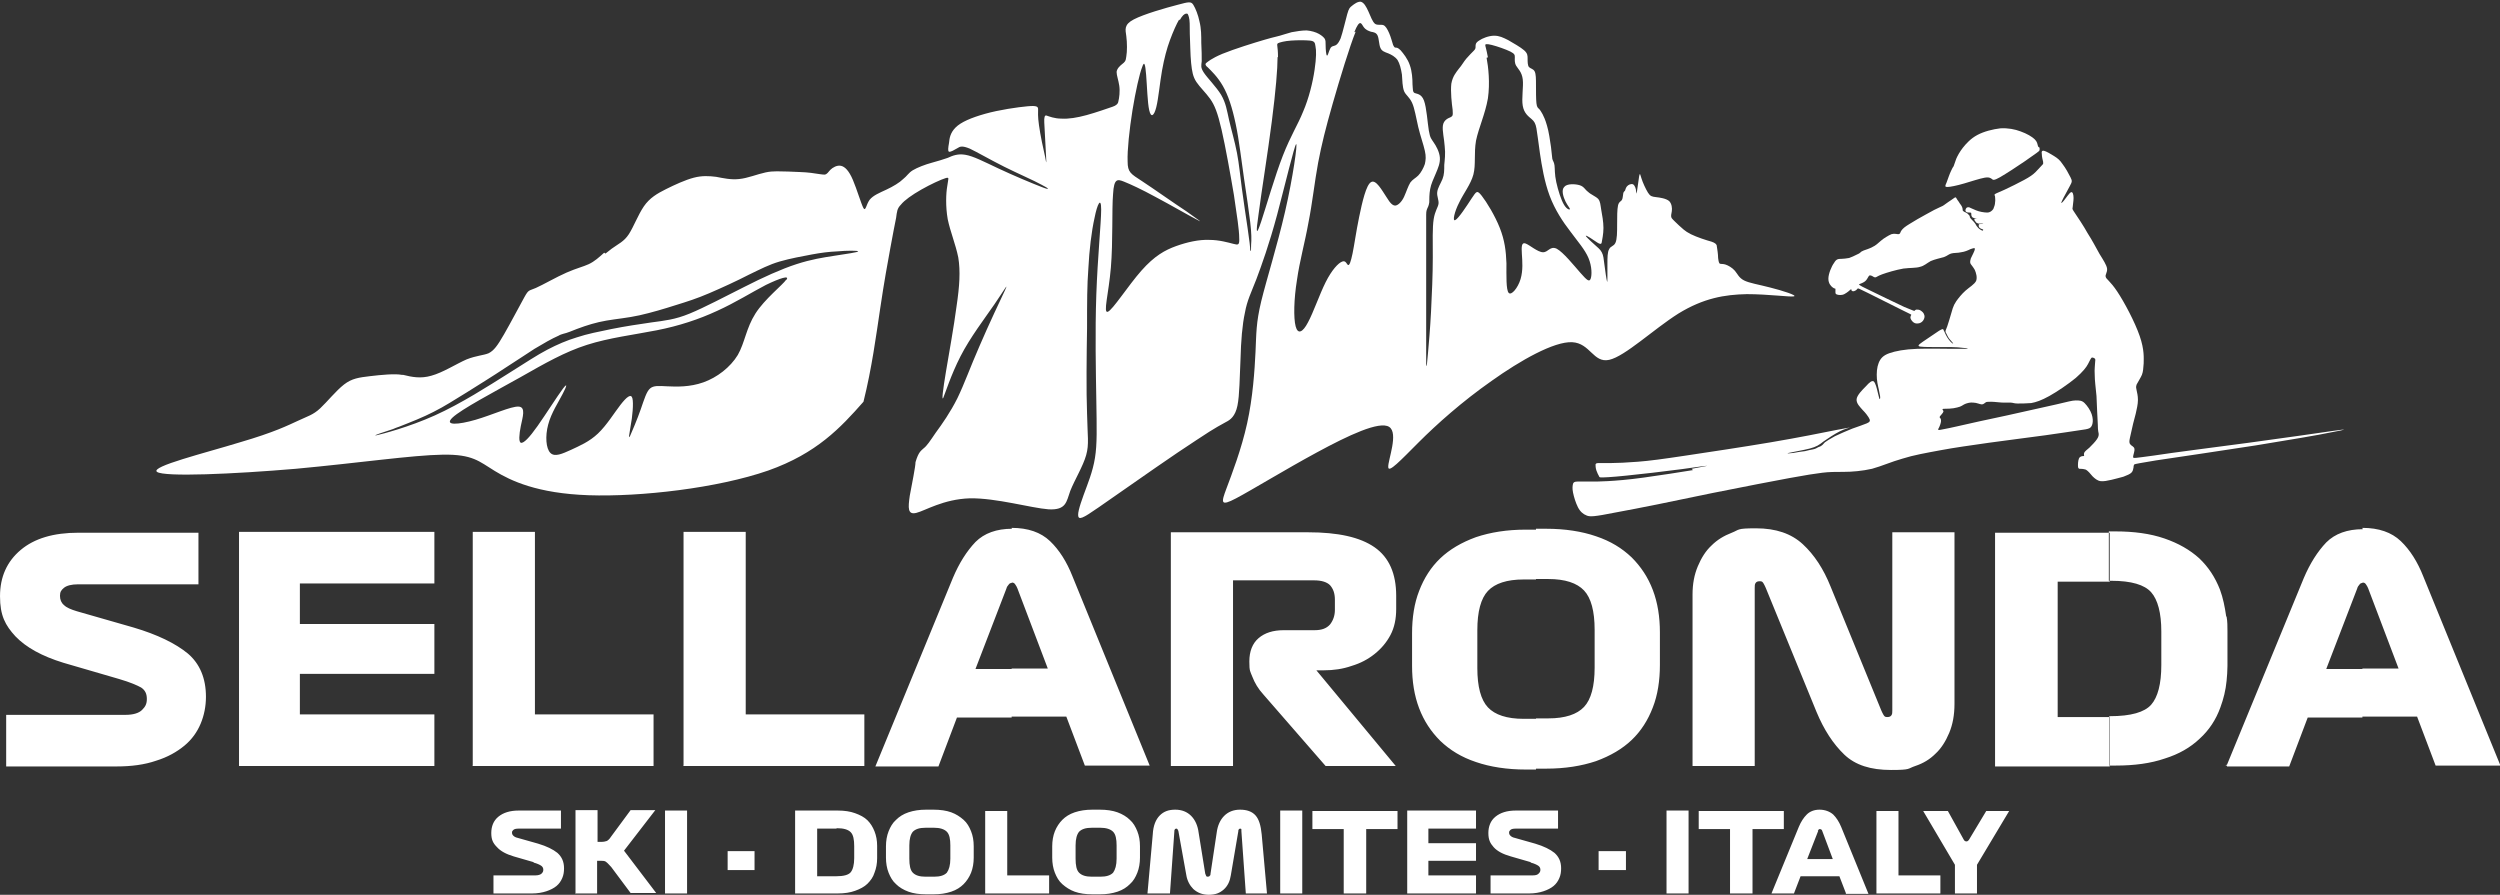 <?xml version="1.0" encoding="UTF-8"?>
<svg xmlns="http://www.w3.org/2000/svg" version="1.1" viewBox="0 0 566.9 202.9">
  <rect x="0" y="0" width="566.9" height="202.9" fill="#333333" stroke="none"/>
  <defs>
    <style>
      .cls-1 {
        fill: #fff;
        fill-rule: evenodd;
        stroke-width: 0px;
      }
    </style>
  </defs>
  <g id="sellaronda_text" data-name="sellaronda text">
    <path class="cls-1" d="M121,195.6c.8.2,1.4.5,1.7.7.3.2.5.5.5.9s-.1.6-.4.9c-.2.2-.7.4-1.3.4h-9.6v4.1h8.8c1.2,0,2.3-.2,3.2-.5.9-.3,1.7-.7,2.3-1.2.6-.5,1-1.1,1.3-1.8.3-.7.4-1.4.4-2.2,0-1.5-.5-2.6-1.5-3.5-1-.8-2.4-1.5-4.4-2.1l-4.6-1.3c-.5-.1-.8-.3-1-.5-.2-.2-.3-.4-.3-.7s.1-.4.3-.6c.2-.2.6-.3,1.1-.3h9.7v-4.1h-9.6c-2,0-3.5.5-4.6,1.4-1.1.9-1.6,2.2-1.6,3.7s.4,2.3,1.3,3.2c.8.9,2.1,1.6,3.8,2.1l4.5,1.3h0ZM130.4,202.6h5v-7.4h.9c.5,0,.9,0,1.2.3.3.2.6.6,1.1,1.1l4.4,5.9h5.8l-7.3-9.6,7.1-9.2h-5.6l-4.5,6.1c-.3.5-.7.8-.9.9-.3.1-.7.2-1.2.2h-.9v-7.2h-5v18.8h0ZM150.8,202.6h5v-18.8h-5v18.8h0ZM165,197.3h6.1v-4.3h-6.1v4.3h0ZM190,183.8h-9.7v18.8h9.7c1.5,0,2.8-.2,3.9-.6,1.1-.4,2.1-.9,2.8-1.6.7-.7,1.3-1.5,1.6-2.5.4-1,.6-2.1.6-3.3v-2.8c0-1.2-.2-2.3-.6-3.3-.4-1-.9-1.8-1.6-2.5-.7-.7-1.7-1.2-2.8-1.6-1.1-.4-2.4-.6-3.9-.6h0ZM189.7,187.8c1.6,0,2.6.3,3.2.9s.8,1.7.8,3.2v2.7c0,1.5-.3,2.6-.8,3.2-.5.6-1.6.9-3.3.9h-4.3v-10.8h4.4ZM220.8,194.5v-2.6c0-1.3-.2-2.4-.6-3.4-.4-1-.9-1.9-1.7-2.6-.8-.7-1.7-1.3-2.8-1.7-1.1-.4-2.5-.6-4-.6h-1.7c-1.5,0-2.8.2-4,.6-1.2.4-2.1,1-2.8,1.7-.8.7-1.3,1.6-1.7,2.6-.4,1-.6,2.2-.6,3.4v2.6c0,1.2.2,2.4.6,3.4.4,1,.9,1.9,1.7,2.6.7.7,1.7,1.3,2.8,1.7,1.1.4,2.5.6,4,.6h1.7c1.5,0,2.8-.2,4-.6,1.2-.4,2.1-1,2.8-1.7.7-.7,1.3-1.6,1.7-2.6.4-1,.6-2.2.6-3.4h0ZM206.2,194.7v-3c0-1.5.3-2.5.8-3.1.6-.6,1.5-.9,2.9-.9h1.9c1.3,0,2.3.3,2.9.9.6.6.8,1.7.8,3.1v3c0,1.5-.3,2.5-.8,3.2-.6.6-1.5.9-2.9.9h-1.9c-1.4,0-2.3-.3-2.9-.9-.6-.6-.8-1.7-.8-3.2h0ZM223.4,202.6h14.5v-4.1h-9.5v-14.6h-5v18.8h0ZM258.5,194.5v-2.6c0-1.3-.2-2.4-.6-3.4-.4-1-.9-1.9-1.7-2.6-.7-.7-1.7-1.3-2.8-1.7-1.1-.4-2.5-.6-4-.6h-1.7c-1.5,0-2.8.2-4,.6-1.2.4-2.1,1-2.8,1.7-.7.7-1.3,1.6-1.7,2.6-.4,1-.6,2.2-.6,3.4v2.6c0,1.2.2,2.4.6,3.4.4,1,.9,1.9,1.7,2.6.8.7,1.7,1.3,2.8,1.7,1.1.4,2.5.6,4,.6h1.7c1.5,0,2.8-.2,4-.6,1.2-.4,2.1-1,2.8-1.7.8-.7,1.3-1.6,1.7-2.6.4-1,.6-2.2.6-3.4h0ZM243.9,194.7v-3c0-1.5.3-2.5.8-3.1.6-.6,1.5-.9,2.9-.9h1.9c1.3,0,2.3.3,2.9.9.6.6.8,1.7.8,3.1v3c0,1.5-.3,2.5-.8,3.2-.6.6-1.5.9-2.9.9h-1.9c-1.4,0-2.3-.3-2.9-.9-.6-.6-.8-1.7-.8-3.2h0ZM260.5,202.6h4.8l1-14.1c0-.2,0-.3.1-.4,0-.1.2-.2.3-.2s.2,0,.3.1c0,.1.1.2.2.4l1.8,10c.2,1.3.8,2.4,1.6,3.2.9.8,2,1.3,3.5,1.3s2.5-.4,3.4-1.2c.9-.8,1.4-1.9,1.6-3.2l1.7-10c0-.2,0-.3.1-.4,0-.1.2-.2.3-.2s.3,0,.3.2c0,.1,0,.3,0,.4l1,14.1h4.8l-1.2-13.4c-.2-2-.6-3.4-1.4-4.3-.8-.9-2-1.3-3.5-1.3s-2.7.5-3.6,1.4c-.9.9-1.5,2.2-1.7,3.8l-1.4,9.3c0,.2,0,.4-.2.5,0,.1-.2.2-.4.2s-.3,0-.4-.2c0,0-.1-.2-.2-.5l-1.5-9.3c-.2-1.6-.8-2.9-1.7-3.8-.9-.9-2.1-1.4-3.6-1.4s-2.6.4-3.5,1.3c-.9.9-1.5,2.3-1.6,4.3l-1.2,13.4h0ZM290.3,202.6h5v-18.8h-5v18.8h0ZM304.8,202.6h5v-14.6h7.1v-4.1h-19.3v4.1h7.1v14.6h0ZM319.1,202.6h15.6v-4.1h-10.8v-3.3h10.8v-4h-10.8v-3.3h10.8v-4.1h-15.6v18.8h0ZM347.1,195.6c.8.2,1.4.5,1.7.7.3.2.5.5.5.9s-.1.6-.4.9-.7.4-1.3.4h-9.6v4.1h8.8c1.2,0,2.3-.2,3.2-.5.9-.3,1.7-.7,2.3-1.2.6-.5,1-1.1,1.3-1.8.3-.7.4-1.4.4-2.2,0-1.5-.5-2.6-1.5-3.5-1-.8-2.4-1.5-4.4-2.1l-4.6-1.3c-.5-.1-.8-.3-1-.5-.2-.2-.3-.4-.3-.7s.1-.4.3-.6c.2-.2.6-.3,1.1-.3h9.7v-4.1h-9.6c-2,0-3.5.5-4.6,1.4-1.1.9-1.6,2.2-1.6,3.7s.4,2.3,1.2,3.2c.8.9,2.1,1.6,3.9,2.1l4.5,1.3h0ZM362.5,197.3h6.2v-4.3h-6.2v4.3h0ZM377.9,202.6h5v-18.8h-5v18.8h0ZM392.4,202.6h5v-14.6h7.1v-4.1h-19.3v4.1h7.1v14.6h0ZM418.6,202.6l-1.5-3.9h-8.8l-1.5,3.9h-5.1l6.2-15.1c.5-1.2,1.1-2.1,1.8-2.8.7-.7,1.7-1.1,2.9-1.1s2.3.4,3.1,1.1c.7.7,1.3,1.6,1.8,2.8l6.2,15.2h-5.2ZM412.3,188.4l-2.5,6.4h5.8l-2.4-6.4c0-.1-.1-.2-.2-.3,0,0-.2-.1-.3-.1s-.2,0-.3.1c0,0-.1.2-.2.3h0ZM425.5,202.6h14.5v-4.1h-9.5v-14.6h-5v18.8h0ZM443.3,202.6v-6.5l-7.2-12.2h5.6l3.6,6.5c.1.2.3.4.6.4.2,0,.4-.1.6-.4l3.9-6.5h5.2l-7.3,12.2v6.5h-5Z"/>
    <path class="cls-1" d="M535.7,162.6v-11h8.2l-6.9-18.2c-.1-.3-.3-.6-.5-.9-.2-.3-.4-.4-.8-.4h0s0-12.4,0-12.4c3.7,0,6.6,1,8.7,3,2.1,2,3.8,4.7,5.1,8l17.5,42.9h-14.7l-4.2-11.1h-12.4ZM535.7,119.8v12.4c-.3,0-.5.1-.7.4-.2.2-.4.5-.5.9l-7,18.2h8.2v11h-12.4l-4.2,11.1h-14.1v-.4l17.4-42.3c1.4-3.3,3.1-6,5.1-8.1,2-2,4.8-3,8.3-3h0ZM504.9,154.4c.1-1.1.2-2.2.2-3.4v-7.8c0-1.2,0-2.3-.2-3.4v14.5ZM504.9,139.9v14.5c-.2,2.1-.7,4.1-1.4,6-1,2.8-2.6,5.2-4.7,7.1-2.1,2-4.7,3.5-7.9,4.5-3.2,1.1-6.9,1.6-11.1,1.6h-1.5v-11.2h.2c4.7,0,7.8-.9,9.3-2.6,1.5-1.7,2.3-4.7,2.3-9v-7.6c0-4.2-.8-7.2-2.3-8.9-1.5-1.7-4.5-2.6-9-2.6h-.6v-11.2h1.5c4.2,0,7.9.5,11.1,1.6,3.2,1.1,5.8,2.6,7.9,4.5,2.1,2,3.6,4.3,4.7,7.1.7,1.9,1.1,3.9,1.4,6h0ZM504.9,173.3l-.2.4h.2v-.4ZM478.4,120.7v11.2h-11.8v30.7h11.8v11.2h-26v-53h26ZM348.3,174.4v-11.5h2.8c3.8,0,6.5-.9,8.1-2.6,1.6-1.7,2.4-4.7,2.4-8.9v-8.6c0-4.2-.8-7.2-2.4-8.9s-4.3-2.6-8.1-2.6h-2.8v-11.4h2.3c4.3,0,8.1.6,11.3,1.7,3.3,1.1,5.9,2.7,8.1,4.8,2.1,2.1,3.7,4.5,4.8,7.4,1.1,2.9,1.6,6.1,1.6,9.6v7.4c0,3.5-.5,6.8-1.6,9.6-1.1,2.9-2.7,5.4-4.8,7.4-2.1,2-4.8,3.6-8.1,4.8-3.3,1.1-7,1.7-11.3,1.7h-2.3ZM383.8,173.7h14.1v-40.4c0-.5,0-.8.2-1.1.2-.3.5-.4,1-.4s.6.2.8.5c.2.3.3.6.5,1l11.5,28.1c1.7,4.1,3.8,7.3,6.3,9.7,2.5,2.4,6,3.5,10.6,3.5s3.7-.3,5.5-.9c1.8-.6,3.3-1.5,4.6-2.8,1.3-1.2,2.3-2.8,3.1-4.7.8-1.9,1.2-4.1,1.2-6.6v-38.9h-14.1v40.4c0,.5,0,.8-.2,1.1-.2.3-.5.4-1,.4s-.6-.2-.8-.5c-.2-.3-.3-.6-.5-1l-11.5-28.1c-1.6-4-3.7-7.2-6.3-9.6-2.6-2.4-6.1-3.6-10.6-3.6s-3.7.3-5.5,1c-1.8.7-3.3,1.6-4.6,2.9-1.3,1.2-2.3,2.8-3.1,4.7-.8,1.9-1.2,4-1.2,6.4v38.9ZM348.3,120v11.4h-2.8c-3.8,0-6.5.9-8.1,2.6s-2.4,4.7-2.4,8.9v8.6c0,4.2.8,7.2,2.4,8.9,1.6,1.7,4.3,2.6,8.1,2.6h2.8v11.5h-2.3c-4.3,0-8.1-.6-11.3-1.7-3.3-1.1-5.9-2.7-8.1-4.8-2.1-2.1-3.7-4.5-4.8-7.4-1.1-2.9-1.6-6.1-1.6-9.6v-7.4c0-3.5.5-6.8,1.6-9.6,1.1-2.9,2.7-5.4,4.8-7.4,2.1-2,4.8-3.6,8.1-4.8,3.3-1.1,7-1.7,11.3-1.7h2.3ZM229.4,162.6v-11h8.2l-6.9-18.2c-.1-.3-.3-.6-.5-.9-.2-.3-.4-.4-.8-.4h0s0-12.4,0-12.4c3.7,0,6.6,1,8.7,3,2.1,2,3.8,4.7,5.1,8l17.5,42.9h-14.7l-4.2-11.1h-12.4ZM316.5,173.7l-18-21.7h1.7c2.2,0,4.3-.3,6.3-1,2-.6,3.7-1.5,5.2-2.7,1.5-1.2,2.7-2.6,3.6-4.3.9-1.7,1.3-3.7,1.3-5.9v-3c0-5-1.6-8.7-4.9-11-3.3-2.3-8.3-3.4-15.1-3.4h-31.1v53h14.1v-42.1h18.4c1.7,0,2.9.4,3.6,1.1.7.8,1.1,1.8,1.1,3.3v2.3c0,1.3-.4,2.4-1.1,3.3-.8.9-1.9,1.3-3.5,1.3h-7c-2.4,0-4.3.6-5.7,1.8-1.4,1.2-2.1,3-2.1,5.3s.2,2.2.7,3.5c.5,1.3,1.3,2.7,2.5,4l14.1,16.2h15.8ZM27.1,154c2.4.7,4,1.4,4.9,1.9.9.6,1.3,1.4,1.3,2.6s-.4,1.8-1.1,2.5c-.7.7-2,1.1-3.7,1.1H1.4v11.7h25c3.4,0,6.4-.4,9-1.3,2.6-.8,4.7-2,6.4-3.4,1.7-1.4,2.9-3.1,3.7-5s1.2-4,1.2-6.1c0-4.2-1.4-7.5-4.1-9.8-2.8-2.3-6.9-4.3-12.3-5.9l-12.9-3.7c-1.3-.4-2.3-.8-2.9-1.4-.6-.5-.9-1.2-.9-2.1s.3-1.3.9-1.8c.6-.5,1.7-.8,3.2-.8h27.3v-11.7h-27.2c-5.7,0-10,1.3-13.1,3.9-3.1,2.6-4.7,6.1-4.7,10.5s1.2,6.6,3.5,9.1c2.4,2.5,6,4.5,10.9,6l12.7,3.7h0ZM229.4,119.8v12.4c-.3,0-.5.1-.7.4-.2.2-.4.5-.5.9l-7,18.2h8.2v11h-12.4l-4.2,11.1h-14.3l17.6-42.8c1.4-3.3,3.1-6,5.1-8.1,2-2,4.8-3,8.3-3h0ZM54.2,173.7h44.3v-11.7h-30.5v-9.2h30.5v-11.3h-30.5v-9.2h30.5v-11.7h-44.3v53h0ZM107.1,173.7h41.1v-11.7h-26.9v-41.4h-14.1v53h0ZM154.9,173.7h41.1v-11.7h-26.9v-41.4h-14.1v53Z"/>
  </g>
  <g id="sellaronda_illustration" data-name="sellaronda illustration">
    <path class="cls-1" d="M383.9,106.6c-3,.5-7.6,1.2-11.2,1.7-3.6.5-6.3.7-8.1.8-1.8.1-2.8.1-3.9.1s-2.3,0-3,0c-.7,0-.9.2-1,.5-.1.4-.2,1,0,2,.2,1,.6,2.3,1.1,3.3.5,1,1.2,1.6,2,1.9.7.3,1.6.3,6.6-.7,5-.9,14.3-2.8,21.9-4.4,7.6-1.5,13.6-2.7,17.5-3.4,3.9-.7,5.7-1,7.4-1.2,1.6-.2,3-.2,4.9-.2,1.9,0,4.2-.2,6.4-.7,2.2-.6,4.4-1.6,6.9-2.3,2.5-.8,5.4-1.3,8.6-1.9,3.2-.6,6.8-1.1,11-1.7,4.3-.6,9.2-1.2,12.8-1.7,3.7-.5,6-.9,7.5-1.1,1.5-.2,2.1-.3,2.5-.5.4-.2.6-.6.7-1.1.1-.5.1-1.2-.2-2.1-.3-.9-1-1.9-1.6-2.5-.6-.6-1.2-.6-2-.6-.8,0-1.8.3-4.4.9-2.6.6-6.8,1.5-11.2,2.5-4.3.9-8.8,1.9-11.4,2.5-2.6.6-3.5.7-3.9.8q-.4,0-.3-.2c.2-.3.5-1,.6-1.5.1-.4,0-.7,0-.8-.1-.2-.4-.3-.2-.6.2-.3.7-.7.8-1.1,0-.3-.5-.5,0-.6.5,0,2.1,0,3.1-.3,1-.2,1.3-.6,1.8-.8.5-.2,1.2-.4,1.9-.3.7,0,1.5.4,1.9.4.4,0,.6-.3.8-.4.2-.2.5-.2,1.3-.2.8,0,2.1.2,2.9.2.8,0,1.2,0,1.6,0,.4,0,.7.2,1.5.2.8,0,1.9,0,3.1-.1,1.1-.2,2.3-.6,4.1-1.6,1.8-1,4.3-2.7,6-4.1,1.6-1.4,2.4-2.4,2.8-3.2.4-.8.6-1.2.8-1.4.2-.1.6.1.7.2q.2.1.1.7c0,.6-.2,1.7-.1,3,0,1.3.2,2.7.4,4.8.1,2.1.2,5,.3,6.5,0,1.6.2,1.8.2,2.1,0,.3,0,.6-.4,1.2-.4.6-1.1,1.3-1.7,1.9-.6.5-1.1.9-1.2,1.2-.1.3,0,.6,0,.7-.2,0-.7,0-1,.3-.3.3-.4,1.1-.4,1.7,0,.5,0,.8.3.9.3,0,.9,0,1.5.2.5.3,1,.9,1.5,1.5.5.5,1.1,1,1.8,1.1.7.1,1.6-.1,2.5-.3.9-.2,1.9-.5,2.7-.7.8-.3,1.5-.6,1.8-.9.4-.4.4-.8.5-1.2,0-.4.1-.6.2-.7q0-.1,4.9-.9c4.9-.7,14.7-2.2,22.6-3.4,7.9-1.3,14-2.3,17.3-3,3.3-.6,3.8-.8.3-.3-3.5.5-11,1.6-19.2,2.7-8.2,1.1-17,2.2-21.5,2.9-4.5.6-4.7.7-4.7.3,0-.4.4-1.3.3-1.8,0-.5-.7-.7-.9-1-.3-.3-.3-.7-.1-1.6.2-.9.5-2.2.7-3.1.2-.9.4-1.4.6-2.3.2-.9.5-2.1.5-3.1,0-1-.2-1.7-.3-2.2-.1-.5-.2-.7,0-1.3.3-.6.9-1.5,1.2-2.2.3-.8.3-1.4.4-2.6,0-1.2.2-3-.9-6.2-1.1-3.2-3.5-7.7-5.1-10.1-1.6-2.4-2.5-2.8-2.6-3.3-.2-.5.4-1,.3-1.9-.1-.8-.9-2-1.7-3.3-.8-1.4-1.6-3-2.7-4.7-1-1.8-2.3-3.7-2.9-4.6-.6-.9-.6-.9-.5-1.3,0-.4.2-1.3.2-2.1,0-.8-.2-1.5-.6-1.3-.4.2-1.1,1.3-1.6,1.9-.5.6-.8.8-.4,0,.3-.7,1.3-2.4,1.8-3.4.5-.9.5-1.1.1-1.9-.4-.8-1.1-2.1-1.8-3-.6-.9-1.1-1.3-1.9-1.8-.8-.5-1.8-1.1-2.3-1.2-.5-.1-.6.2-.5.7,0,.6.2,1.4.3,1.8,0,.4.1.4-.2.7-.3.3-.9,1-1.5,1.6-.6.6-1.3,1.1-2.6,1.8-1.3.7-3.1,1.6-4.4,2.2-1.3.6-1.9.8-2.2,1-.3.2,0,.3,0,.6,0,.3.1.8,0,1.3,0,.5-.2,1-.4,1.5-.3.4-.7.8-1.4.8-.7,0-1.8-.2-2.5-.5-.8-.3-1.3-.6-1.6-.7-.4,0-.5,0-.7.3-.1.2-.2.5,0,.7.2.2.6.2.8.2.3,0,.4,0,.4.2,0,.2,0,.6.2.8.1.2.4.2.6.3.3,0,.6,0,.6,0s-.3,0-.5.1c-.2,0-.2,0-.2.2,0,.1.1.3.3.5.1.2.3.3.6.4.3,0,.6,0,.8,0,.2,0,.4.1.3.1,0,0-.4,0-.6,0s-.3,0-.4.1c0,0,0,.2,0,.4,0,.2.2.4.4.5.2.1.4.2.5.2q.1,0,.1.1c0,0,0,.2-.1.2-.2,0-.7-.3-1-.6-.3-.3-.5-.6-.7-1-.2-.3-.5-.6-.7-.8-.2-.2-.4-.4-.5-.6,0-.2-.1-.5-.3-.6-.1-.2-.3-.3-.6-.5-.3-.1-.5-.2-.7-.4-.1-.2,0-.5-.2-.9-.1-.3-.5-.7-.7-1.1-.3-.4-.5-.7-.6-.9-.1-.2-.2-.2-.5,0-.3.2-.8.6-1.3.9-.5.3-.9.7-1.3.9-.4.2-.9.4-1.9.9-1,.5-2.5,1.4-3.8,2.1-1.3.8-2.4,1.4-3,1.9-.6.5-.8.9-.9,1.2-.1.2-.2.3-.5.3-.3,0-.8-.2-1.5,0-.7.3-1.7.9-2.4,1.5-.7.6-1.2,1.1-1.9,1.4-.7.4-1.5.6-2,.8-.5.2-.6.3-.8.5-.2.2-.5.3-.9.5-.4.2-1,.5-1.6.7-.6.1-1.3.2-1.8.2-.6,0-1.1,0-1.6.9-.6.8-1.3,2.5-1.3,3.6,0,1.1.6,1.7,1,2,.4.3.6.2.6.3,0,.1,0,.4,0,.7,0,.3,0,.5.4.6.3.1,1,.2,1.6-.1.6-.3,1.3-.9,1.5-1.1.2-.2,0,.2.2.3.1.2.5.2.8,0,.3-.1.4-.4.6-.5.1,0,.2,0,2.2,1,2,1,5.8,2.9,7.8,3.9,2,1,2.1,1,2.1,1.1,0,0-.2.3-.2.6,0,.3.3.8.7,1.1.4.3.8.3,1.3.2.4-.1.8-.4,1-.8.2-.4.3-.8.1-1.2-.1-.4-.5-.7-.8-.9-.3-.2-.7-.2-.9-.2-.2,0-.4.2-.5.3,0,0-.2,0-2.3-.9-2.1-1-6.3-3-8.3-4-2.1-1-2.1-1.1-1.8-1.2.3-.1.8-.3,1.2-.6.4-.3.6-.8.8-1.1.2-.3.3-.3.6-.2.2,0,.6.4.9.4.3,0,.5-.3,1.6-.7,1.1-.4,3.1-1,4.8-1.3,1.6-.2,2.9-.1,3.8-.4.9-.2,1.5-.8,2.4-1.3.9-.4,2.3-.7,3-.9.8-.3,1-.6,1.6-.8.6-.2,1.5-.1,2.3-.3.8-.1,1.5-.4,2.1-.7.6-.2,1.1-.4,1,0,0,.4-.6,1.4-.9,2.1-.2.7-.2,1,0,1.3.2.3.5.6.9,1.3.3.7.6,1.7.3,2.5-.4.8-1.5,1.4-2.4,2.2-.9.8-1.6,1.7-2.1,2.4-.4.6-.6,1-.8,1.6-.2.7-.5,1.7-.8,2.7-.3,1-.6,1.9-.8,2.3-.1.4,0,.2,0,.5.2.2.4.9.8,1.4.4.5.9,1,.9,1.1s-.5-.2-1-.9c-.5-.6-.9-1.6-1.1-2-.2-.5-.2-.5-1.1,0-.9.6-2.7,1.8-3.7,2.5-1,.7-1.3,1-.5,1.1.7.1,2.4.1,3.7.1s2.1,0,3.2,0c1,0,2.2.1,2.9.2.7,0,1.1.2.8.2-.2,0-1,0-3.1,0-2.1,0-5.6-.1-8.3,0-2.8.1-4.9.5-6.3,1-1.4.5-2,1.2-2.4,2.2-.4,1-.5,2.3-.4,3.6.1,1.3.5,2.5.6,3.3.2.8.2,1.3,0,1.3,0,0-.2-.6-.4-1.5-.2-.9-.5-2.1-.9-2.5-.4-.3-1,.2-1.8,1.1-.8.8-2,2-2.1,2.9-.1,1,.8,1.8,1.4,2.5.7.7,1.1,1.3,1.3,1.6.2.4.3.5.3.7,0,.2,0,.4-.7.7-.7.3-1.9.7-3.3,1.2-1.3.5-2.8,1.2-3.9,1.7-1.1.6-1.9,1.1-2.3,1.4-.4.4-.5.6-.7.7-.2.2-.5.3-.8.4-.3.2-.7.4-1.2.5-.5.1-1.1.2-1.8.4-.8.1-1.7.2-2.6.4-.9.1-1.9.2-1.1,0,.8-.2,3.3-.6,4.8-1,1.5-.4,2.1-.8,3.1-1.6,1-.7,2.5-1.7,3.7-2.3,1.2-.6,2.2-.8,2.4-.9.3,0-.2,0-3.2.6-3,.6-8.4,1.7-14.9,2.8-6.5,1.1-13.9,2.2-19.2,3-5.3.8-8.3,1.2-10.9,1.4-2.6.2-4.7.3-6.1.3-1.4,0-2.1,0-2.6,0-.5,0-.8,0-.9.3,0,.3,0,.8.2,1.4.2.5.4,1,.6,1.3.1.3.2.3,2.1.2,1.9-.1,5.6-.5,10-1,4.4-.5,9.6-1.2,11.5-1.5,1.9-.2.5,0-2.6.6h0ZM442.4,38.8c.3-.7.4-.8.6-1.1.1-.3.3-.9.6-1.7.3-.7.8-1.6,1.5-2.5.8-1,1.8-2.1,3.3-2.9,1.5-.8,3.5-1.3,5.2-1.5,1.7-.1,3.3.2,4.6.7,1.4.5,2.6,1.2,3.2,1.8.6.6.6,1.1.7,1.4,0,.3.3.4.4.5,0,.1,0,.3,0,.5,0,.2-.3.4-.7.7-.4.3-1.1.8-2.7,1.9-1.6,1.1-4.2,2.8-5.6,3.6-1.4.8-1.6.6-1.8.4-.3-.2-.6-.5-1.7-.3-1.1.2-2.9.8-4.6,1.3-1.7.5-3.2.8-3.8.8-.7,0-.5-.3-.2-1,.3-.8.7-2,1-2.6Z"/>
    <path class="cls-1" d="M90.4,96.8c2.8-1.1,5.6-2.2,7.9-3.4,2.6-1.3,4.7-2.7,7.5-4.4,2.7-1.7,6.1-3.8,8.8-5.6,2.7-1.7,4.7-3.1,6.6-4.3,2-1.2,3.9-2.3,5.5-3,.3-.2.7-.3,1-.4.9-.2,2.1-.7,3.1-1.1,2.4-.9,4.4-1.5,6.7-1.9,2.3-.4,4.8-.6,7.5-1.2,2.7-.6,5.7-1.5,8.2-2.3,2.6-.8,4.8-1.5,7.6-2.7,2.8-1.2,6.3-2.8,9-4.2,2.7-1.3,4.6-2.3,7-3,2.4-.7,5.2-1.2,7.3-1.6,2.2-.4,3.7-.6,5.8-.7,2.1-.2,4.7-.2,4.7,0,0,.2-2.8.6-5.4,1-2.6.4-5.2.8-8.6,1.9-3.4,1.1-7.6,3-11.9,5.2-4.4,2.2-8.9,4.6-12.3,6-3.4,1.4-5.7,1.6-8.6,2-2.8.4-6.1.9-9.1,1.5-2.9.6-5.5,1.1-7.9,1.9-2.3.7-4.4,1.6-6.7,2.8-2.3,1.2-4.7,2.8-9,5.5-4.3,2.7-10.5,6.7-16.5,9.4-6,2.7-11.9,4.2-13.2,4.5-1.3.2,1.9-.8,3.7-1.4.4-.2.8-.3,1-.4h0ZM337.1,13.1c.4,2.1.8,5.7.3,9.2-.6,3.5-2.1,6.7-2.7,9.6-.5,2.9,0,5.4-.6,7.7-.6,2.2-2.2,4.2-3.2,6.3-1.1,2.1-1.6,4.4-.9,4,.7-.3,2.6-3.2,3.7-4.9,1.1-1.6,1.2-2,2.3-.6,1.1,1.4,3,4.5,4.1,7.3,1.1,2.8,1.4,5.2,1.5,8,0,2.8-.1,6,.5,6.7.6.7,2.1-1.1,2.7-3.1.6-2,.4-4.1.3-5.7-.1-1.6-.1-2.7.8-2.4.9.3,2.8,2,4,2,1.2,0,1.6-1.5,3.1-.8,1.5.8,3.9,3.8,5.4,5.5,1.5,1.7,2,2.1,2.3,1.3.3-.8.3-2.8-.5-4.7-.8-1.9-2.4-3.7-4.1-6-1.7-2.2-3.5-4.9-4.7-8.1-1.2-3.2-1.8-6.9-2.2-9.6-.4-2.8-.6-4.6-.8-5.7-.2-1.1-.5-1.6-1.1-2.1-.7-.6-1.7-1.3-2-3-.3-1.7.2-4.4,0-6-.2-1.7-1.1-2.4-1.5-3.1-.4-.7-.3-1.4-.3-1.9,0-.5,0-.8-1-1.3-1-.5-3-1.2-4.2-1.5-1.2-.3-1.5-.2-1.5,0,0,.3.2.7.6,2.8h0ZM178.3,63.5c.9-1.2-1.5-.4-4.6,1.1-3.1,1.6-6.9,4-11.1,5.9-4.1,1.9-8.6,3.4-13.7,4.4-5.1,1-10.8,1.7-15.8,3.3-5,1.6-9.4,4.1-15.2,7.4-5.9,3.3-13.3,7.2-15.3,9.1-2,1.9,1.4,1.6,5.2.5,3.8-1.1,8.1-3.1,9.8-3,1.7.1.9,2.4.5,4.4-.4,2-.5,3.6,0,3.8.6.2,1.9-1.1,3.8-3.8,1.9-2.7,4.5-6.8,5.7-8.4,1.2-1.6.9-.6,0,1.1-.9,1.8-2.6,4.3-3.3,7-.7,2.6-.5,5.4.5,6.4,1,1,2.7.2,4.7-.7,1.9-.9,4.1-1.8,6.1-3.7s3.7-4.7,5.1-6.5c1.4-1.8,2.4-2.6,2.7-1.5.3,1.1,0,4.3-.4,6.3-.3,2.1-.6,3.1-.1,2.2.4-.9,1.6-3.7,2.4-6,.8-2.3,1.3-4,2.1-4.7s1.9-.6,3.9-.5c2.1.1,5.1.2,8.2-.9,3.1-1.1,6.1-3.4,7.8-6.2,1.6-2.8,1.9-6.1,4-9.4,2.1-3.3,6.2-6.5,7-7.7h0ZM267.4,4.4c-.6,1-1.4,2.8-2.1,4.7-.7,1.9-1.3,4.1-1.8,6.9-.5,2.8-.8,6.3-1.3,8.3-.5,2-1.2,2.5-1.6.7-.4-1.7-.5-5.6-.7-8-.2-2.4-.4-3.3-.9-1.8-.6,1.5-1.5,5.5-2.2,9.8-.7,4.4-1.2,9.1-1.1,11.6,0,2.5.7,2.8,3.3,4.5,2.6,1.7,7.1,4.9,10,6.8,2.8,2,4,2.8,2.4,1.9-1.6-.8-5.9-3.3-9.3-5.1-3.3-1.8-5.7-2.9-7.2-3.5-1.5-.6-2.3-.8-2.5,2.8-.3,3.5,0,10.8-.5,16.7-.5,5.9-1.8,10.4-.7,10,1.1-.4,4.6-5.9,7.6-9.3,3-3.4,5.4-4.7,7.9-5.6,2.5-.9,5.2-1.5,7.5-1.4,2.3,0,4.3.6,5.5.9,1.1.3,1.4.3,1.3-1.4,0-1.7-.5-5-1.2-9.7-.8-4.7-1.9-10.9-2.8-14.8-.9-3.9-1.6-5.6-2.6-7-1-1.4-2.3-2.6-3.1-3.8-.8-1.2-1-2.4-1.2-4.3-.2-2-.2-4.7-.3-6.6,0-2,0-3.1-.2-3.8s-.3-.9-.6-.8c-.4,0-.9.4-1.5,1.5h0ZM289.7,13c0,2.6-.4,7.5-1.3,14.5-.9,7.1-2.4,16.3-3,21-.7,4.7-.5,5,.6,1.7,1.1-3.3,3.1-10.3,4.9-14.9,1.8-4.6,3.4-7,4.6-10,1.3-3,2.2-6.7,2.6-9.5.4-2.7.4-4.4.2-5.3-.1-.9-.3-1.2-1.3-1.3-1-.1-2.8-.1-4.2,0-1.5.1-2.6.4-3,.6-.4.3,0,.5,0,3.1h0ZM307.1,7.3c1.3-3.2,1.6-1.9,2.1-1.2.5.7,1.1.9,1.7,1.1.6.1,1.2.2,1.5.9.3.7.3,2,.6,2.7.3.8,1,1,1.8,1.3.7.3,1.5.7,2.1,1.5.5.8.8,2,1,3.3.1,1.3.1,2.8.5,3.8.4.9,1.2,1.3,1.8,2.6.6,1.3.9,3.4,1.4,5.5.5,2.1,1.2,4,1.5,5.4.3,1.3.2,2.1,0,3-.3.9-.9,2-1.5,2.6-.6.6-1.3.9-1.8,1.6-.5.8-.9,2.1-1.4,3.2-.5,1.1-1.3,1.9-1.9,2-.6.1-1.2-.4-2.1-1.9-1-1.5-2.4-4.1-3.5-3.4-1.1.6-2,4.5-2.7,7.9-.7,3.4-1.1,6.4-1.5,8.3-.4,1.9-.7,2.7-1,2.6-.3-.1-.5-1.1-1.3-.8-.9.3-2.4,1.9-3.8,4.7-1.4,2.8-2.8,6.9-4,9.1-1.2,2.3-2.3,2.8-2.8.9-.5-1.9-.4-6.2.3-10.5.6-4.3,1.8-8.5,2.6-13,.9-4.5,1.4-9.3,2.2-13.6.8-4.2,1.7-7.8,3.3-13.4,1.6-5.6,3.9-13.1,5.2-16.3h0ZM137,57.3c-1.1,1-2.2,2-3.5,2.6-1.3.6-2.7.9-5,1.9-2.3,1-5.4,2.8-7,3.5-1.6.7-1.6.3-2.6,2.1-1,1.8-3.1,5.8-4.6,8.4-1.5,2.6-2.3,3.7-3.5,4.3-1.2.5-2.7.5-5,1.4-2.3,1-5.4,3-8,3.7-2.4.7-4.4.3-6.4-.2,0,0-.2,0-.3,0-1.5-.3-4.7,0-7.2.3-2.5.3-4.1.5-5.9,1.9-1.8,1.4-3.8,3.9-5.4,5.4-1.6,1.5-2.9,1.8-5,2.8-2.2,1-5.3,2.6-13.2,4.9-7.8,2.4-20.4,5.5-18.8,6.7,1.6,1.2,17.4.5,31.5-.7,14.1-1.3,26.4-3.1,33.3-3.2,6.8-.1,8.2,1.5,11.8,3.7,3.6,2.2,9.6,5.1,21.3,5.5,11.7.4,29.2-1.6,40.7-5.6,11-3.9,16.4-9.7,21.6-15.6,1.9-7.6,2.9-15.2,3.8-21.2.9-6.1,1.7-10.4,2.3-13.7.6-3.2,1-5.4,1.3-6.8.2-1.4.2-2.1,1.1-3,.8-1,2.5-2.2,4.6-3.4,2.1-1.2,4.5-2.3,5.5-2.6s.6.1.4,1.8c-.3,1.7-.4,4.6.1,7.5.6,2.9,1.8,5.7,2.4,8.7.5,3.1.3,6.4-.4,11.1-.6,4.6-1.7,10.6-2.4,14.8-.7,4.2-1,6.7-.6,5.9.4-.9,1.7-5.1,3.9-9.4,2.2-4.3,5.5-8.6,7.7-11.8,2.2-3.2,3.3-5.2,2.4-3.2-.9,1.9-3.7,7.8-5.8,12.7-2.1,4.8-3.4,8.5-5,11.8-1.6,3.2-3.5,5.9-4.9,7.8-1.3,1.9-2,3-2.8,3.6-.5.5-1.1.7-1.8,3.1,0,1-.8,4.9-1.3,7.6-.4,2.8-.5,4.4,1.5,3.9,2-.5,6.1-3.1,12.1-3.3,6-.1,13.9,2.2,17.9,2.5,4,.2,4-1.7,4.9-4.2,1-2.5,2.9-5.6,3.6-8.1.7-2.5.3-4.3.2-9.4-.2-5.1-.1-13.5,0-19.4,0-6,0-9.6.3-13.6.2-4,.7-8.3,1.4-11.4.6-3.1,1.5-4.9,1.5-1.9s-.8,10.8-1.1,19.3c-.3,8.5-.1,17.6,0,23.9.1,6.4.2,10-.3,13.1-.5,3.2-1.7,6-2.6,8.5-.9,2.5-1.6,4.7-1,5.1.6.4,2.5-1,7.8-4.7,5.3-3.7,14-9.8,18.8-12.9,4.8-3.2,5.7-3.5,6.7-4.1,1-.5,2.1-1.3,2.6-3.7.5-2.4.5-6.6.7-10.6.1-4,.4-7.8,1-10.5.5-2.8,1.4-4.5,2.6-7.6,1.2-3.2,2.9-7.9,4.7-14.6,1.8-6.8,3.9-15.6,4.3-16s-.7,7.5-2.5,15.3c-1.8,7.8-4.2,15.4-5.4,20.3-1.2,5-1.1,7.3-1.3,11.5-.2,4.2-.6,10.3-1.9,16.2-1.3,5.9-3.5,11.6-4.7,14.8-1.2,3.2-1.4,4.1,2.2,2.2,3.6-1.9,11.1-6.5,18.3-10.4,7.2-3.9,14.2-7.2,16.4-5.8,2.2,1.4-.3,7.6-.2,9.1,0,1.5,2.8-1.5,6.9-5.6s9.8-9.2,16.5-13.9c6.6-4.7,14.2-9,18.3-8.8,4.1.2,4.8,4.8,8.4,4,3.6-.8,10-6.9,15.7-10.5,5.7-3.5,10.5-4.3,15.5-4.4,4.9,0,9.9.7,10.7.5.8-.2-2.6-1.3-5.4-2-2.7-.7-4.7-1-5.9-1.6-1.2-.6-1.5-1.5-2.1-2.2-.6-.7-1.5-1.2-2.1-1.4-.6-.2-1-.1-1.3-.2-.2-.1-.3-.5-.4-1.3,0-.8-.2-2.1-.3-2.7q0-.6-1.2-1c-1.1-.3-3.3-1-4.7-1.7-1.4-.7-2-1.4-2.7-2-.6-.6-1.3-1.2-1.6-1.6-.3-.5-.1-.9,0-1.6s0-1.7-.6-2.3c-.7-.6-2.1-.8-3-.9-.9-.1-1.3-.2-1.8-1-.5-.8-1.2-2.3-1.5-3.3-.3-.9-.3-1.3-.5-.5-.1.8-.4,2.7-.5,3.5-.1.8-.1.5-.2,0,0-.6-.3-1.4-.7-1.6-.4-.2-1.1.1-1.4.5-.3.4-.3.7-.4.9-.1.2-.3.2-.4.6-.1.4-.1,1.2-.3,1.5-.2.4-.7.4-.9,1.3-.2.9-.2,2.6-.2,4.3s0,3.4-.4,4.2c-.4.8-1.1.7-1.4,1.4-.4.6-.4,2-.4,3.3v3.2c0,.8,0,1.4-.2.3-.2-1-.5-3.6-.7-4.9q-.2-1.3-1.1-2.1c-.9-.8-2.8-2.5-2.9-2.8,0-.3,1.7.9,2.6,1.5q.9.6,1,0c.1-.6.4-1.9.4-3.3,0-1.4-.3-3-.5-4.1-.2-1.2-.2-1.9-.7-2.5-.6-.6-1.7-1-2.3-1.6-.7-.5-.9-1.2-1.9-1.5-1-.3-2.9-.4-3.5.4-.7.7-.2,2.3.3,3.3.5,1,1,1.5,1,1.7,0,.2-.6.2-1.3-.9-.7-1.1-1.4-3.4-1.8-5.2-.4-1.8-.3-3.1-.4-3.8-.1-.8-.4-1-.5-1.5-.1-.5-.1-1.3-.3-2.7-.2-1.4-.5-3.5-.9-4.8-.4-1.4-.7-2-1-2.6-.3-.5-.5-.9-.8-1.2-.2-.2-.5-.3-.6-1.3-.1-.9-.1-2.7-.1-4.1s0-2.5-.3-3.1c-.3-.6-.9-.6-1.3-1-.3-.4-.3-1.2-.3-1.9s0-1.2-.8-1.9c-.8-.7-2.4-1.6-3.6-2.3-1.2-.6-2-1-3.2-1-1.2,0-2.7.6-3.4,1.1-.8.5-.8.9-.8,1.3s0,.6-.4,1c-.4.4-1.1,1.1-1.7,1.8-.6.7-1,1.5-1.7,2.3-.6.8-1.4,1.7-1.7,3.4-.2,1.8.1,4.5.3,5.9.1,1.4,0,1.4-.5,1.7-.5.2-1.5.6-1.7,1.8-.2,1.2.3,3.1.4,4.8.2,1.7,0,3.1-.1,4.2,0,1.2,0,2.2-.4,3.2-.4,1-1.1,2-1.2,3-.1.9.4,1.8.3,2.6-.1.8-.8,1.6-1.1,3.5-.3,1.9-.2,4.9-.2,8.7s-.2,8.4-.4,12.3c-.2,3.9-.5,7.2-.7,9.5-.2,2.3-.3,3.6-.4,2.3,0-1.3,0-5.2,0-10.4v-22c0-.8,0-1,0-1.4,0-.3,0-.8.2-1.3.2-.4.4-.8.5-1.5,0-.7,0-1.9.2-3,.2-1.2.8-2.4,1.3-3.6.5-1.2,1-2.3.9-3.6-.1-1.3-.9-2.7-1.4-3.4-.5-.8-.8-.9-1.1-2.7-.3-1.8-.5-5.2-1.1-6.8-.6-1.6-1.7-1.5-2.1-1.7-.5-.2-.4-.9-.5-2,0-1.2-.1-2.9-.6-4.3-.5-1.5-1.5-2.7-2.1-3.4-.6-.6-.9-.6-1.1-.6s-.3,0-.6-.6c-.2-.6-.5-1.8-.9-2.7-.4-.9-.8-1.6-1.3-1.8-.6-.2-1.3.1-1.9-.3-.6-.5-1-1.7-1.5-2.8-.5-1.1-1-2-1.7-2.2-.7-.1-1.5.5-2,.9-.5.4-.7.5-1.1,1.9-.4,1.4-1,4.1-1.5,5.5-.6,1.4-1.1,1.6-1.5,1.7-.4.1-.7.2-.9.7-.3.6-.5,1.6-.7,1.5-.2-.1-.3-1.5-.3-2.3,0-.8,0-1.1-.2-1.5-.2-.3-.6-.7-1.3-1.1-.7-.4-1.7-.7-2.8-.8-1.1,0-2.3.2-3.4.4-1.1.3-2,.6-2.7.8-.6.2-1,.2-3.4.9-2.4.7-6.9,2.1-9.6,3.2-2.6,1.1-3.3,1.8-3.7,2.1q-.4.4.4,1c.7.7,2.2,2.1,3.4,4.2,1.2,2.1,2.1,4.8,2.9,8.6.8,3.7,1.3,8.4,1.9,12.4.6,4,1.1,7.4,1.4,9.9.3,2.5.3,4,.2,5.1,0,1.1,0,1.8-.2,1.2,0-.6-.2-2.3-.6-5-.4-2.6-.9-6.1-1.3-9-.4-2.9-.6-5.4-1.1-8-.5-2.6-1.3-5.3-1.8-7.5-.5-2.2-.7-3.8-1.8-5.7-1.1-1.8-3.1-3.8-3.9-5-.8-1.2-.6-1.6-.5-2.6,0-1,0-2.6-.1-4.2,0-1.6,0-3.2-.4-4.8-.3-1.5-.9-3-1.4-3.8s-1-.7-3.6,0c-2.7.7-7.6,2.1-9.9,3.3-2.3,1.2-1.9,2.3-1.7,3.8.2,1.5.2,3.5,0,4.6-.1,1.1-.4,1.3-.9,1.7-.5.4-1.2,1-1.3,1.8,0,.8.4,1.8.6,3.1.2,1.3,0,2.8-.2,3.6q-.1.8-1.3,1.2c-1.2.4-3.7,1.3-5.9,1.9-2.2.6-4.1.9-5.7.8-1.6,0-2.8-.5-3.4-.7q-.6-.2-.5,1.6c.1,1.9.3,5.6.4,7.5.1,1.9.1,2-.2.3-.4-1.7-1.1-5-1.4-7.2-.3-2.1-.2-3-.2-3.6,0-.6-.2-.9-2.4-.7-2.2.2-6.4.8-9.6,1.7-3.2.9-5.5,1.9-6.7,3.1-1.2,1.2-1.4,2.4-1.5,3.5-.2,1.1-.3,1.9,0,2,.4.1,1.2-.4,1.9-.8.6-.4,1.1-.6,2.8.1,1.7.8,4.6,2.5,7.8,4.1,3.2,1.6,6.7,3.1,8.5,4.1,1.8.9,2,1.3,0,.5-2.1-.8-6.4-2.6-9.8-4.2-3.4-1.6-5.7-2.8-7.5-3.1-1.7-.3-2.9.2-4,.7-1.1.4-2.2.7-3.6,1.1-1.5.4-3.3,1.1-4.3,1.7-1,.6-1.3,1.3-2.2,2-.8.8-2.3,1.7-3.8,2.4-1.5.7-3,1.3-3.8,2.3-.8,1.1-.9,2.7-1.4,1.9-.5-.9-1.5-4.3-2.4-6.4-.9-2.1-1.8-3-2.7-3.2-.9-.2-1.9.4-2.4.9-.5.5-.7,1-1.3,1.1-.6,0-1.6-.2-3.1-.4-1.5-.2-3.5-.2-5.2-.3-1.7,0-3.3-.2-5.1.2-1.9.4-4,1.3-6,1.5-1.9.2-3.6-.2-5.2-.5-1.6-.2-3.2-.3-5.1.2-1.9.5-4.3,1.6-6.3,2.6s-3.7,2-5,3.9c-1.3,1.9-2.3,4.6-3.4,6.3-1.1,1.7-2.4,2.2-3.9,3.3-.4.3-.9.7-1.4,1.1Z"/>
  </g>
</svg>